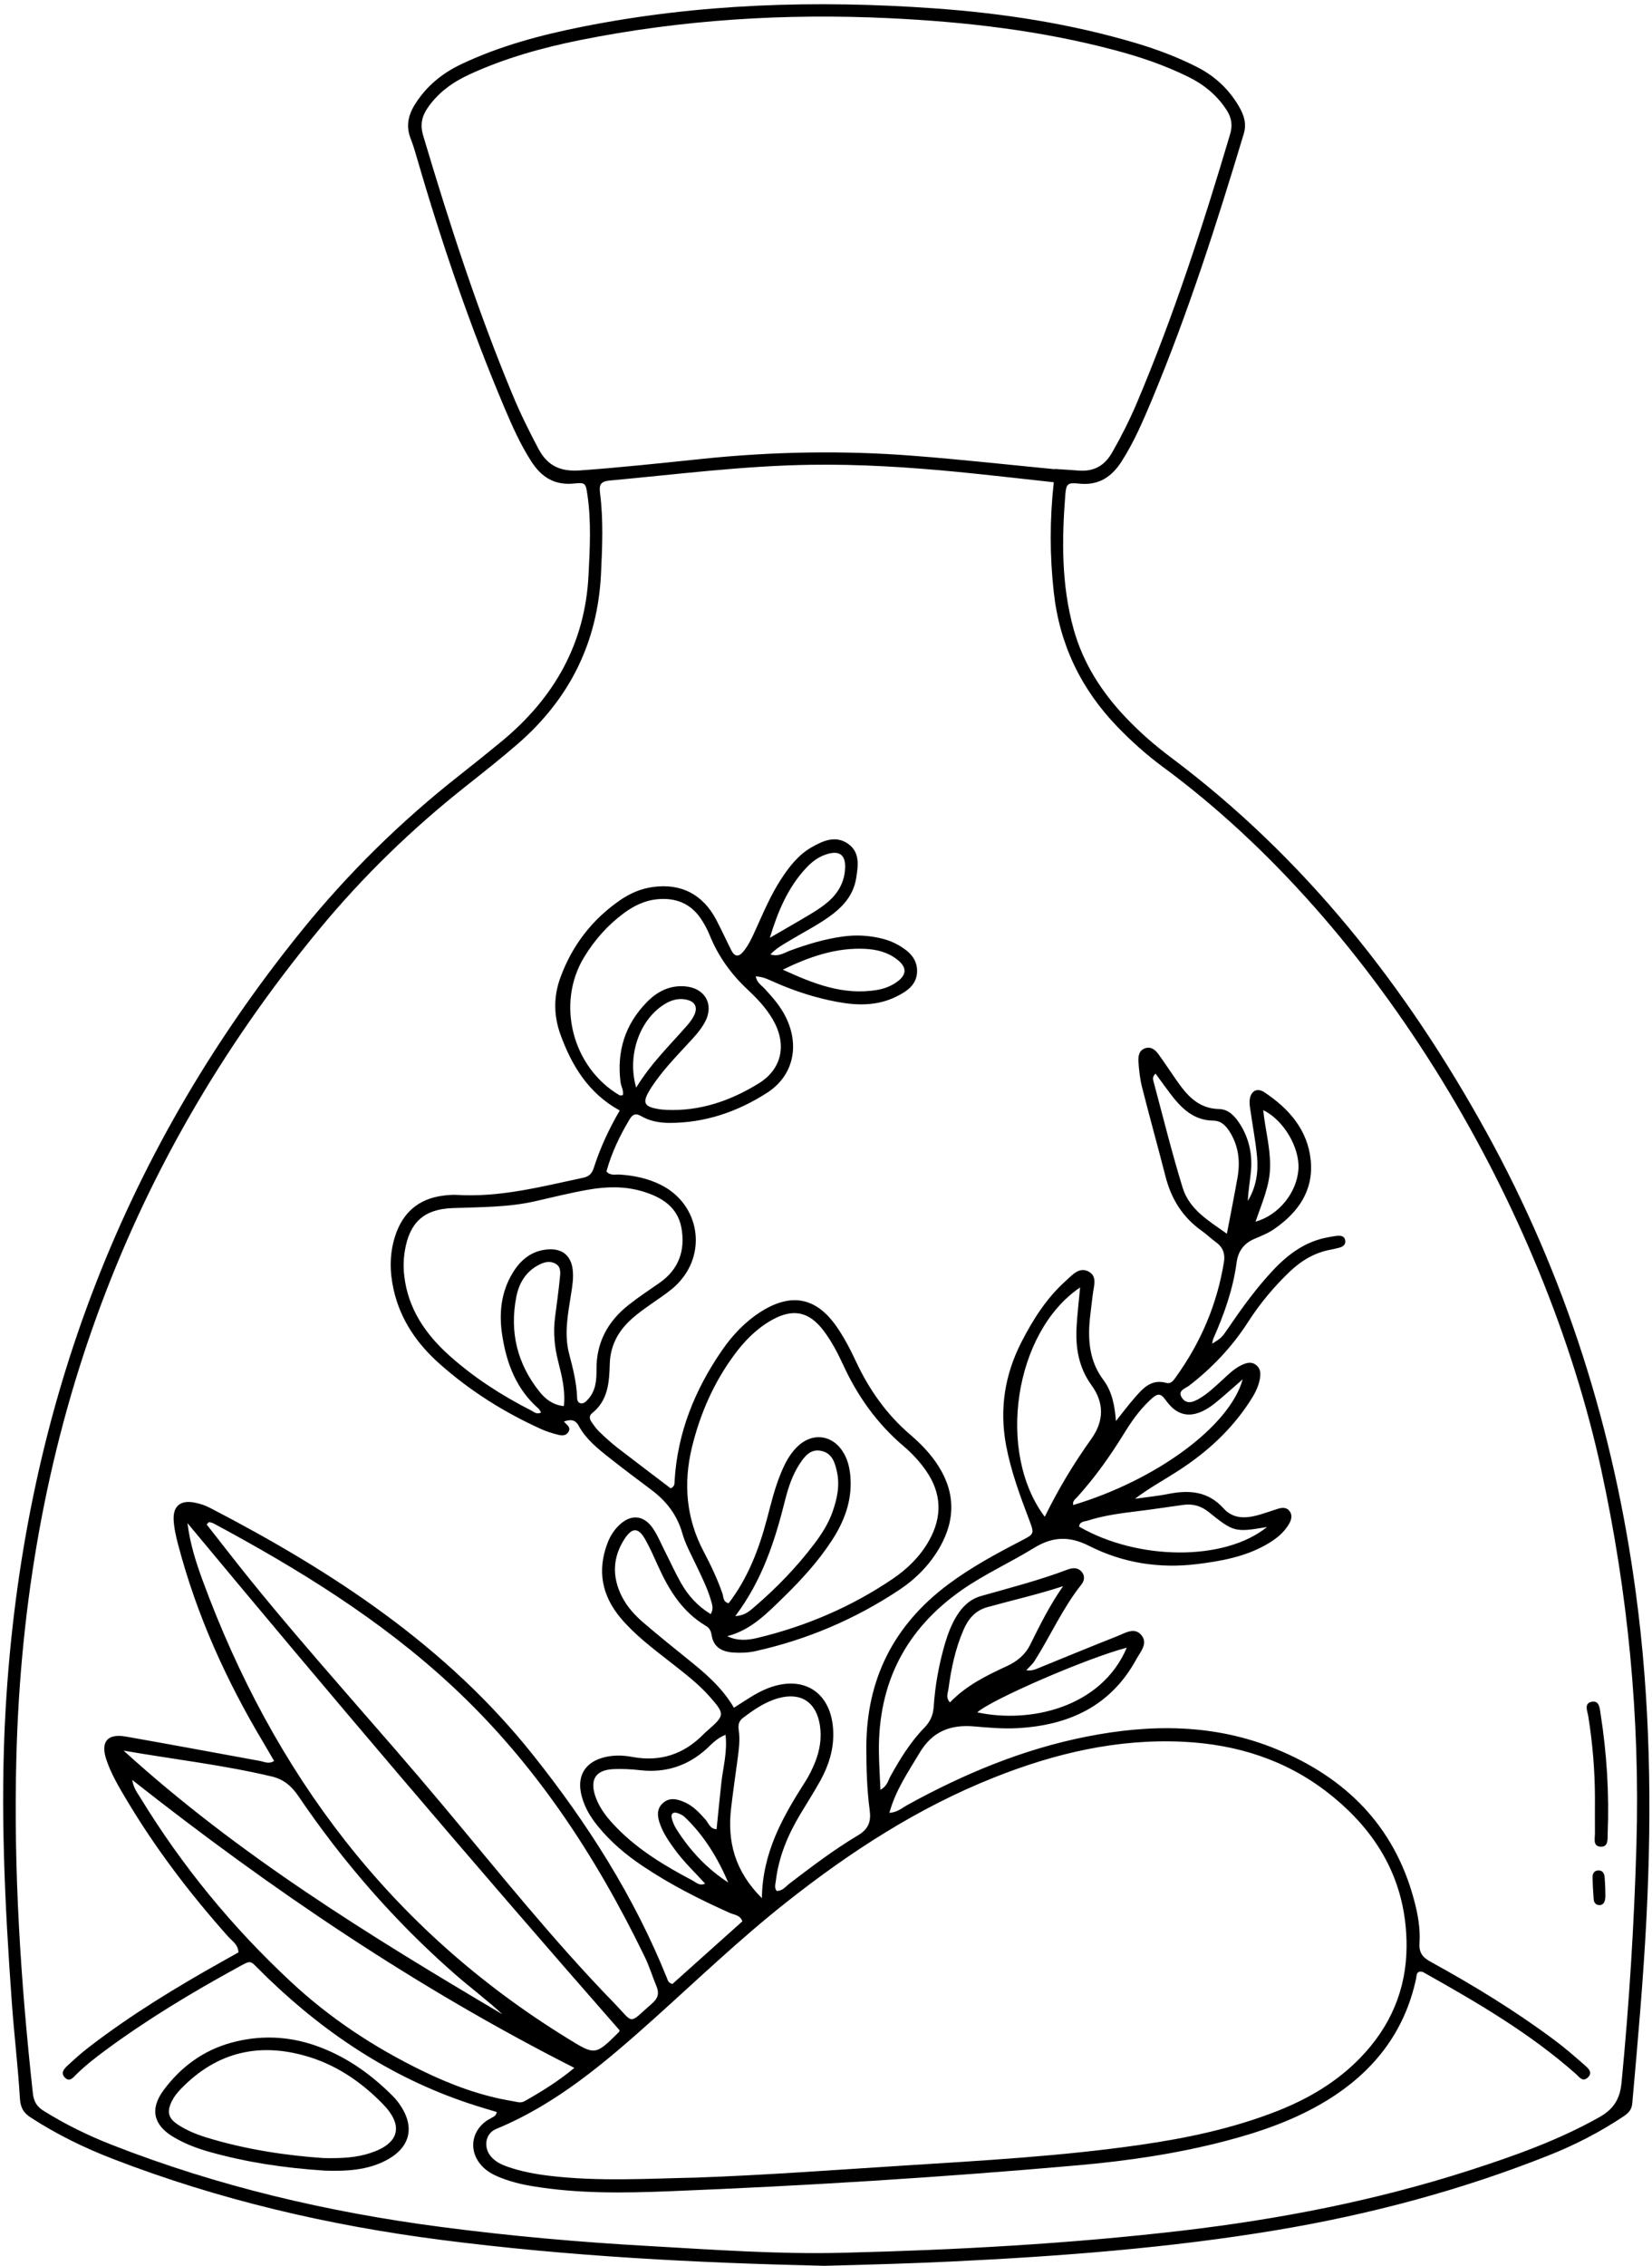 <?xml version="1.0" encoding="UTF-8"?><svg xmlns="http://www.w3.org/2000/svg" xmlns:xlink="http://www.w3.org/1999/xlink" height="2504.7" preserveAspectRatio="xMidYMid meet" version="1.0" viewBox="-3.4 -4.7 1826.8 2504.7" width="1826.8" zoomAndPan="magnify"><g id="change1_1"><path d="M1805.4,1755.2c-24.2-179.7-77.5-349.6-165.2-508.5c-88.9-161.2-200.5-303.1-348.9-414.2c-17.6-13.2-34.3-27.7-49.5-43.7 c-26.9-28.3-47.5-60.2-58-98.1c-13.5-48.7-13.1-98.3-9.2-148.1c1-12.7,2.6-14,15.3-12.7c21.6,2.3,36-7.3,47.1-24.7 c14-21.9,24-45.6,34-69.4c39.7-95.4,71.2-193.6,100.9-292.4c3.5-11.5,0.2-21.1-5.3-30.5c-11.1-19-26.5-33.4-46.1-43.4 c-21.4-10.9-43.7-19.3-66.6-26.2c-73.3-21.9-148.5-33.4-224.6-38.8C898.9-4.7,769-0.8,640.3,24.9c-45.7,9.1-90.7,21.1-133.1,41.1 c-21.6,10.2-39.3,24.6-52,45.1c-7.4,12-9.8,24.2-4.4,37.7c3,7.6,5.2,15.5,7.5,23.3c27.1,93.1,58.4,184.7,96.2,274.1 c8.6,20.3,17.5,40.3,29.5,59c11.2,17.4,25.6,26.8,47.2,24.6c12.7-1.3,13.1-0.5,15,12.7c4.3,29.5,2.7,59,1.2,88.6 c-3.8,75.9-38.1,135.7-95.7,183.4c-15.5,12.8-31.2,25.4-47.1,37.9c-64.6,50.8-122.9,108-174.6,171.9 c-203.1,251-308.7,539.1-327.2,860.5c-6.2,108.4-0.9,216.4,6.9,324.5c2.5,35.1,6.8,70.2,8.9,105.3c0.6,10.1,3.5,15.9,11.7,21.3 c28.6,18.6,59,33.5,90.8,45.8c117.4,45.4,239.1,73.7,363.7,89.7c140.6,18.1,282,25.4,423.6,28.6c46.6-1.2,93.1-2.5,139.6-4.7 c120.8-5.8,241.2-14.9,360.6-34.8c103.3-17.3,204-44.1,301.4-82.9c28.7-11.4,56.1-25.6,81.8-42.7c5.3-3.6,9.2-7.1,9.8-14.7 c6.1-68.3,12.2-136.6,15.7-205.1C1823.4,1994.7,1821.6,1874.8,1805.4,1755.2z M638.3,515.3c-21.1,1.5-35.8-4.2-46.3-23.9 c-10.3-19.5-20.1-39.2-28.5-59.5c-39-93.6-70.1-189.9-99-286.9c-3.3-11.1-1.7-20.7,4.9-30.3c11.8-17.2,27.9-28.7,46.5-37.2 c39.1-18,80.2-29.4,122.2-37.9C750.9,17,864.8,9.9,979.7,15.4c84.4,4,167.9,13.6,249.8,35.4c28,7.4,55.3,16.7,81.4,29.6 c17.3,8.5,31.6,20.3,42.2,36.7c5.5,8.5,6.7,16.9,3.7,26.8c-29.9,100.7-62.3,200.6-103.3,297.4c-7.9,18.5-16.9,36.4-26.9,53.9 c-8.5,15-20.3,21.5-37.1,20.3c-8.8-0.7-17.6-1.2-26.4-1.8c0,0.1,0,0.2,0,0.3c-52-5-103.9-10.8-155.9-14.8 c-78.6-6.2-157.1-4.7-235.5,3.5C727.3,507.3,682.9,512.1,638.3,515.3z M1806.2,2034c-2.5,88.1-8,176-16.5,263.7 c-1.8,18.3-8.9,29.2-24.7,38.1c-45.9,25.8-95,43.1-144.7,59.1c-103.4,33.2-209.4,53.7-317.1,66.3 c-124.5,14.5-249.5,21.3-374.8,24.4c-71.1,1.8-142.2-3.4-213.2-7.4c-77.3-4.3-154.4-11.1-231.2-21.2 c-124.6-16.3-246.2-44.7-363.4-90.6c-26.4-10.3-51.8-22.7-75.9-37.8c-7.7-4.8-10.8-10.5-11.8-19.6 c-13.5-123.4-21.5-247.1-18.2-371.2c8.8-342.9,115.8-650.3,335.7-916.1c47.9-57.9,101.6-109.9,160.5-156.6 c19.7-15.6,39.5-31.2,58.5-47.7c57-49.6,88.1-111.8,91.8-187.8c1.4-29.6,2.7-59.1-1-88.6c-1.1-8.9-0.5-13.5,10.7-14.5 c73.9-6.8,147.6-16.3,222-17.4c54.2-0.8,108.2,2.6,162.1,7.8c35,3.4,69.9,7.5,106.9,11.5c-4.6,41.4-4.5,81.5,0,121.7 c6.4,57.9,30.3,107.2,70.6,148.9c15.4,15.9,31.8,30.6,49.5,43.7c239.5,176.1,422.5,488.8,485.2,777 C1796.9,1756.4,1810.2,1894.3,1806.2,2034z"/><path d="M1749.1,2278.3c-10.9-9.5-21.8-19.1-33.4-27.7c-43.4-32.4-89.6-60.6-137.1-86.7c-8.8-4.8-13-10-12.3-20.5 c1.1-16.4-1.9-32.6-6.2-48.5c-22-81.6-75.7-134.7-152.2-166.1c-68.1-28-138.6-27.9-209.7-13.8c-70.4,13.9-135.8,41.2-198.4,75.7 c-5.7,3.2-10.9,8-19.7,8.6c6.9-25.3,20.9-45.3,33.3-66.2c14-23.7,34-31.6,60.1-29.4c16.3,1.4,32.8,2.9,49,1.9 c56.2-3.2,102.4-24.4,130.6-76c4.6-8.5,13.7-17.9,5.2-27.3c-7.6-8.5-17.8-1.6-26.3,1.7c-28.7,11.3-57.2,23.1-85.7,34.7 c-4.2,1.7-8.3,3.9-14.8,3c3.8-4.3,6.8-6.7,8.8-9.8c17.9-28.1,31.3-58.9,52.2-85.1c3.1-3.9,4.2-9.5,0.2-14 c-4.4-5.1-10.1-4.5-15.7-2.4c-31.2,11.8-63.5,20.1-95.6,29.2c-12,3.4-20.7,11.7-27.1,22.3c-5.6,9.2-9.4,19.2-12.5,29.5 c-6.8,23-11.1,46.5-12.7,70.4c-0.6,9.3-3.7,16.5-10.3,23.3c-15.5,15.9-27,34.7-37.7,54c-2.5,4.6-3.4,10.6-10.9,14.7 c-0.6-15.3-1.6-28.8-1.7-42.4c-0.8-75.5,29.5-135,91.6-178.4c25.4-17.7,53.6-30.4,79.8-46.5c21-12.9,39.3-13.3,61.1-2.3 c37.3,18.9,77.5,25.2,119.3,20.1c26.4-3.3,52.3-7.9,75.8-21.1c10.5-5.9,20.1-13,26.2-23.8c2.6-4.6,3.6-9.9-0.1-14.2 c-3.1-3.7-7.9-3.5-12.3-2.1c-7.8,2.4-15.5,5.3-23.4,7.4c-13.4,3.5-26.8,3.5-36.8-7.7c-16.9-18.8-37.5-20.7-60.5-16.2 c-12.4,2.5-25,3.7-37.5,5.5c15.7-12,32.3-20.9,48-31.1c31-20,57.9-44.4,78.3-75.5c5.2-7.9,10-16.1,11.7-25.6c1-5.7,1.2-11.4-4-15.6 c-5.2-4.2-10.6-2.6-15.9-0.1c-8.2,3.8-14.4,10-20.9,16c-8.4,7.6-16.5,15.6-26.4,21.3c-6.2,3.6-13.4,6.6-18.6-0.6 c-6-8.5,3.6-10.7,7.7-13.9c25.6-19.8,47.5-42.9,65.1-70.3c12.9-20.1,28.3-38.6,45.6-55.2c13-12.5,27.8-21.5,45.8-24.8 c3.1-0.6,6.1-1.3,9.2-2.1c3.9-1,7.4-3.1,6.9-7.6c-0.7-5.9-5.5-6-10.1-5.5c-3.1,0.4-6.2,1.1-9.3,1.6c-24.7,4.5-43.6,18.5-60.4,36.3 c-18.2,19.4-33.7,40.7-48.6,62.6c-8.4,12.3-8.5,12.2-18.8,18.7c0.5-2.1,0.6-4,1.3-5.6c12-27.1,21.9-54.9,25.8-84.5 c1.6-11.9,7.9-20.9,19.6-25.8c7.5-3.2,15.3-6.3,21.9-10.9c26.5-18.3,43.7-42.4,40.4-75.9c-3.3-33.8-24.2-57.3-51.3-75.3 c-8.6-5.7-15.9-0.7-16.3,10c-0.2,4.3,0.8,8.7,1.4,13.1c2.3,16.2,5.4,32.3,6.9,48.6c1.5,17.1-1.2,33.6-10.3,48.5 c0.5-10.7,2.3-21.2,3.4-31.8c1.9-18.7-1.6-36.4-11.6-52.5c-5.5-8.8-12.7-17.1-23.4-17.3c-23.5-0.5-36-15.6-47.7-32.5 c-6.5-9.3-12.7-18.8-19.3-27.9c-3.4-4.7-7.9-8.8-14.3-7c-7.6,2.2-8.4,9.1-8,15.4c0.7,9.4,1.7,18.9,4,27.9 c8.3,32.9,17.5,65.6,25.9,98.5c6.3,24.8,18.8,45,39.8,60c5.6,4,10.7,8.9,16.2,12.9c7.4,5.4,10.1,12.5,8.7,21.4 c-7.5,46.8-25.6,89.3-53.3,127.7c-2.6,3.6-5.3,7.8-10.5,6.3c-16.6-4.6-25.9,6-35.1,16.6c-7.2,8.2-13.8,17.1-20.6,25.6 c-1.3-17.2-4.3-32.7-13.9-45.5c-14.6-19.5-17.1-41.4-15.2-64.5c0.9-10,2.4-20,3.5-30c1-9.1,5.6-20.2-5.1-25.5 c-10.1-5-17.6,4.1-24.4,10.2c-21.5,19.1-36.6,43-49.6,68.4c-18.3,36-24.2,73.6-16.8,113.6c5.4,28.7,15.4,55.7,25.7,82.8 c5.7,15.1,5.6,15.3-8.7,22.7c-28,14.5-55.6,29.4-80.9,48.3c-60.2,44.9-90.5,104.7-90.6,179.9c0,23.3,0.6,46.6,3.7,69.7 c1.7,12.5-1.2,20.9-13,27.9c-26.5,15.8-51.1,34.5-75.6,53.2c-4.3,3.3-7.8,8.4-14.2,8.2c-2.9-3.5-1.4-7.2-1-10.8 c3.1-26.8,13.3-51,27-73.9c7.4-12.4,15.3-24.6,22.3-37.3c9.2-16.7,14.9-34.5,14.2-54.1c-1.5-43-32.3-63.5-72.4-47.9 c-13,5.1-24.2,13.2-37.4,21.5c-13.7-23.2-32.5-38.8-51.7-54.2c-16.2-13-32.3-26.1-48.1-39.6c-9.6-8.2-18.2-17.6-24-28.9 c-11.2-22-10.5-43.8,3.2-64.5c8.2-12.3,15.1-11.9,22.3,0.8c5.6,9.8,10.1,20.3,14.8,30.6c11.9,26.2,26.7,50,52.3,65.2 c4.2,2.5,5.8,5.7,6.5,10.4c2.2,13.6,11.8,18.4,24.2,19.2c8.2,0.5,16.4,0.2,24.4-1.6c57.1-12.7,110.1-35.3,158.8-67.6 c18.5-12.3,34-28,45.1-47.5c18.3-32.3,16.5-63.7-4.7-94c-8-11.4-17.8-21.3-28.3-30.3c-25.8-22.1-44.9-49.1-59.3-79.6 c-6.4-13.7-13.3-27.2-21.9-39.6c-22.4-32.2-49.6-37.8-83-17.1c-17.9,11.2-32.2,26.3-44,43.5c-29.8,43.3-49,90.6-52.2,143.6 c-0.2,3,0.5,6.4-4.3,8.7c-19.4-14.8-39.4-29.8-59.2-45.1c-6.9-5.4-13.4-11.4-19.8-17.5c-3.1-3-5.7-6.7-8.3-10.3 c-2.3-3.3-3.5-7.1,0.2-10.1c18-14.2,19.1-34.5,19.7-54.8c0.6-19.4,8.7-35.1,22.7-48.1c8.8-8.2,18.7-14.8,28.5-21.7 c7.7-5.4,15.7-10.7,22.4-17.2c34.9-33.9,26.1-89.3-17.3-110.8c-14.3-7.1-29.6-10.3-45.5-11.3c-4.6-0.3-10,1.6-14.5-3.4 c5.7-20.7,14.8-39.8,25.9-58.1c3.2-5.2,6.5-6.5,12.3-3.2c9.4,5.5,20,7.5,30.8,7.6c39.6,0.2,75.8-12.2,108.5-33.2 c29.2-18.7,36.3-51.9,21.1-83.2c-5.8-12.1-14.5-22-23.5-31.8c-3.5-3.8-8.7-6.6-10-13.8c8.8,0.4,15.4,4.2,22.2,7.1 c22,9.6,44.8,16.9,68.3,21.2c22,4.1,43.9,4.4,64.7-5.8c11.5-5.7,22.6-12.7,23.2-27.3c0.6-15.2-9.9-23.8-21.8-30.4 c-4.9-2.7-10.3-4.8-15.7-6.2c-14.8-3.9-29.8-4.7-44.9-2.6c-20,2.8-39.2,8.6-58.2,15.6c-6.2,2.3-12.2,6.9-21.6,4.2 c7.2-7.6,15.5-11.8,23.3-16.5c15.6-9.4,32-17.5,46.5-28.8c12.8-10,22.3-22.3,25-38.7c2.2-13.8,4.6-28.6-8.7-38.2 c-13.9-9.9-27.9-3.5-40.7,3.8c-14.5,8.3-24.6,21.4-33.6,35.2c-11.4,17.5-19.4,36.6-28,55.5c-3.9,8.6-7.7,17.3-13.8,24.6 c-4.9,5.9-9.4,5.8-13-1.1c-5.7-11.2-10.9-22.7-16.7-33.8c-14.8-28.3-38.8-40.8-70-36.6c-13.4,1.8-25.5,7-36.5,14.6 c-31,21.4-52.9,49.9-65.9,85.2c-7.7,20.8-7.7,42-0.2,62.9c12.6,35,31.3,65.5,65.7,84.4c-12,20.5-21.7,41.6-28.8,63.7 c-2,6.1-5.1,9.2-11.5,10.6c-46.1,9.8-91.9,21.9-139.8,19c-5-0.3-10.1,0.2-15.1,0.8c-27.2,3.4-44.7,18.7-53.1,44.5 c-6.4,19.7-6.2,39.6-1.7,59.6c7.5,33.2,25.9,59.8,51,82c33.7,29.9,71.4,53.6,112.4,72.1c5.7,2.6,11.8,4.4,17.8,6 c4.2,1.1,9,1.7,11.9-2.7c3.6-5.6-2.1-8.2-4.8-11.8c6.9-2.4,12.4-2.5,16.3,4.7c8.4,15.3,21.8,25.9,35.2,36.4 c14.8,11.7,29.9,23,45,34.3c16.6,12.4,28.6,27.7,34.4,48.1c3.4,12,9.6,23.2,15,34.6c6.2,13.1,12.8,26,16.8,40 c1.3,4.5,3,9.1-0.4,14.8c-14.6-8.9-25-20.6-32.8-34.3c-6.5-11.4-11.9-23.5-17.9-35.3c-4.3-8.4-7.8-17.3-13.1-25 c-10.4-15.4-25-16.2-38.2-3c-5.4,5.4-9.4,11.9-12.1,19c-11.6,30.4-6.3,58.1,14.5,82.9c15.9,18.9,35.7,33.7,55,48.8 c15.3,12.1,31,23.8,43.9,38.6c16.5,18.8,16.3,20.2-2.7,36.9c-1.4,1.2-2.9,2.4-4.2,3.8c-21.8,22.4-47.8,31.2-79,25.5 c-11.1-2.1-22.5-2.3-33.7,1.1c-18,5.4-26.7,18.9-23.4,37.4c2.6,14.6,9.9,27.1,19.2,38.4c14,17.2,30.9,31.4,49.3,43.7 c30.4,20.4,62.9,36.9,96.3,51.8c4.8,2.2,11.4,2.2,13.9,9.3c-26,23.3-52.1,46.7-77.4,69.3c-4.7-1.4-5-4.1-5.9-6.3 c-36.2-90.1-87.9-171.2-148.1-246.8c-96.1-120.9-222.1-203.1-357.2-273.2c-5.5-2.9-11.7-4.9-17.8-6c-15.1-2.7-23.3,4.1-22.5,19.4 c0.5,9.3,2.7,18.7,5.1,27.7c20.5,77.9,53.4,150.4,94.7,219.3c3.8,6.4,7.5,12.8,11.3,19.3c-5.8,3.8-10.6,1-15.2,0.1 c-49.5-9-98.9-18.3-148.5-27c-20.8-3.7-28.5,5.7-21.7,25.8c5.1,15,13,28.6,21.1,42.2c32.5,54.9,71,105.4,113.4,153 c4.4,4.9,11,8.7,11.5,17.5c-5.8,3.2-11.8,6.6-17.8,10c-51.1,28.6-101.1,59-147.6,94.8c-8,6.1-15.5,12.9-22.9,19.7 c-4.2,3.8-9.1,8.7-3.4,14.2c5.2,5,9.1-0.6,12.5-3.9c10.4-10.2,21.8-19,33.5-27.6c45.7-33.6,94.2-62.8,143.9-90 c16.9-9.3,13.8-8.7,26.8,3.9c2.7,2.6,5.3,5.4,8.1,8c66.3,63.7,141.6,112.7,229.8,140.5c7.6,2.4,15.2,4.7,22.7,6.9 c-0.6,3.8-2.9,4.9-5.1,6.1c-2.2,1.3-4.5,2.4-6.5,3.8c-17.5,12.6-19.4,34.8-4.2,50.4c4.9,5,10.9,8.5,17.3,11.2 c12.3,5.1,25,8.4,38.1,10.5c50,8.3,100.3,7.6,150.7,5.6c150.9-6,301.7-15.4,452.2-28.7c54.6-4.8,108.7-12.7,161.9-26.5 c39.7-10.3,78.3-23.6,113.6-45.2c51.2-31.4,85.8-75,98.6-134.6c0.6-2.9,0.1-6.4,3.7-7.8c1.4,0.1,2.8-0.1,3.8,0.4 c59.3,33.3,118.1,67.4,169.3,112.8c3.6,3.2,7.2,8.9,12.6,4.3C1758.5,2286.8,1753.2,2281.9,1749.1,2278.3z M1242.6,1816.7 c-28.3,66.6-107.5,84-165.3,71.5C1092.2,1874.4,1198.1,1828.3,1242.6,1816.7z M1045.4,1862.4c3-22.5,7.6-44.6,16.7-65.5 c5.2-12,13-21.3,26.3-25c27.7-7.7,55.8-14,83.8-23.2c-14.5,20.6-25.4,42.5-36.3,64.5c-5.5,11.2-14.6,18.7-25.7,23.8 c-22.8,10.5-45.2,21.5-63.1,40.2C1042.1,1871.9,1044.8,1866.9,1045.4,1862.4z M1401.1,1284.2c0.2-20.8-5.5-40.7-7.6-61.7 c22.6,10.9,40.6,41.6,38.9,65.5c-1.8,25.6-21.6,50.5-47.4,57.8C1392,1325.1,1401,1305.8,1401.1,1284.2z M1304.4,1308.3 c-12-39-21.8-78.7-32.4-118.2c-0.6-2.3-0.9-4.8,2.4-8c5.5,7.5,10.9,15,16.4,22.3c12.1,15.9,25.6,29.5,47.7,29.7 c9.1,0.1,14.6,6.6,18.9,13.9c9.1,15.4,10.7,32.1,7.6,49.3c-3.5,19.8-7.4,39.4-11.7,61.8C1333,1344.7,1311.8,1332.3,1304.4,1308.3z M1253.1,1666c17.5-2.1,34.9-4.8,52.3-7.2c10.5-1.4,19.6,1.3,28,8.1c27.4,22.1,29,22.4,64.3,16.4c-47,38-142.7,37.2-207.8-0.4 c0.5-5.9,6-5.5,9.6-6.7C1216.9,1670.7,1234.9,1668.2,1253.1,1666z M1239.1,1580.7c8.2-13.4,17.2-26.3,28.7-37.2 c8.7-8.2,11.8-9,18.2,0c15.2,21.4,34.2,19.2,55.1,2.2c10.1-8.3,19.8-17.1,29.7-25.7c-14.6,52.5-96.5,111.8-187.4,139 c-1.1-4.4,2.3-6.5,4.4-8.8C1207.2,1628.8,1223.9,1605.3,1239.1,1580.7z M1191,1418.5c-1.5,16-3.1,29.7-3.9,43.5 c-1.3,23.1,2.3,44.9,16.4,64.4c14.2,19.5,14.1,39.6-0.1,59.5c-19.3,27-36.5,55.5-51.5,86.1C1098,1600.4,1118.3,1467.5,1191,1418.5z M953.4,1044.2c12.9,0.7,24.9,3.7,35.2,11.7c11.4,8.9,10.9,17.3-1.1,25.5c-6.3,4.3-13.4,6.9-20.9,8.2 c-37.7,6.4-71.1-7.2-104.4-22.4C891.6,1052.9,921.1,1042.6,953.4,1044.2z M888.5,954.3c6.1-6.5,13.1-11.7,21.6-14.5 c14.7-4.9,21.9,0.4,21,15.7c-0.8,15.2-7.8,27.4-19.4,37.2c-9.6,8.1-20.6,14.1-31.4,20.5c-10.8,6.3-21.6,12.6-32.4,18.8 C856.7,1003,867.9,976.1,888.5,954.3z M700.1,1197.6c-10.1-34.8,3.1-73,29-90.7c8.1-5.6,16.8-8.7,26.7-6.5c9.3,2,12.5,8.2,8.6,16.8 c-1.8,3.9-4.5,7.6-7.3,10.9C738.3,1149.8,717.2,1169.7,700.1,1197.6z M681.6,1206c-52.3-30.9-70.3-101.6-38.9-152.9 c11.6-19,26.1-35.4,44.1-48.6c10.8-7.9,22.6-13.7,36.1-15.1c20.4-2.1,37.3,4.3,48.9,21.7c3.8,5.7,7.1,11.9,9.7,18.3 c9.4,23.1,23.6,42.8,41.8,59.8c10.6,9.9,20.5,20.4,27.9,33.1c15.6,26.9,10.7,54.4-15.7,70.7c-30.8,19-64.6,30.8-101.7,29.2 c-1.9-0.1-3.8-0.2-5.6-0.4c-20.5-2.7-22.5-7.2-11-24.9c11.1-16.9,25-31.5,38.7-46.3c7.3-7.8,14.8-15.6,20-25 c10.9-19.7,0.4-38.4-22.3-40c-17-1.2-30.7,6.1-42,17.8c-23.9,24.6-33.1,54.2-28.8,88.1c0.6,4.9,3.8,9.4,2.5,14.5 C683.9,1206.1,682.4,1206.5,681.6,1206z M620.1,1549.7c-12.2-1.4-20.5-7.8-27.1-16.2c-24.5-30.8-33-65.8-25.5-104.4 c2.8-14.6,9.9-27.2,23.5-34.8c6.2-3.5,12.9-5.8,19.7-2.2c6.8,3.7,5.5,10.9,4.9,16.9c-1.4,14.4-3.5,28.7-5.3,43 c-2.1,16.4-0.5,32.5,3.6,48.5C617.8,1516.2,622,1532,620.1,1549.7z M638.5,1546.5c-3.7-0.9-3.7-4.7-3.8-7.7 c-0.7-15.8-4.6-31.1-8.6-46.3c-5.9-22.1-1.6-43.8,1.8-65.5c1.5-9.4,3.1-18.7,2-28.1c-1.8-15.5-11.4-23.5-27-22.5 c-17.9,1.2-30.4,11.2-39.3,25.9c-13.1,21.4-15.4,45.2-11.6,69.3c4.8,31.1,15.7,59.6,40.3,81c1.1,1,1.7,2.7,2.6,4.1 c-4.7,2.6-7.8-0.6-10.9-2.2c-32.6-16.6-63.3-36.3-90.6-60.8c-26.4-23.7-45.7-51.8-49.8-88.3c-1.1-9.5-0.8-18.8,0.8-28.2 c5.3-30.6,21-45.1,52.1-46.4c30.8-1.2,61.6-0.7,91.9-7.6c19.6-4.4,39.1-9.4,58.9-12.8c19.9-3.5,40.1-4,59.8,1.9 c21,6.3,38.7,17,43,40.2c4.5,24.8-2.7,46-24.3,61c-11.4,7.9-22.9,15.5-33.8,24.1c-23.1,18.1-36,41.5-35.8,71.4 c0.1,12-0.7,24-9.7,33.5C644.4,1544.9,641.8,1547.3,638.5,1546.5z M774.7,1710.4c-19.4-36.8-22.6-75.3-12.9-115.4 c9.1-37.1,24.1-71.4,46.9-102.2c11.3-15.3,24.5-28.8,41.2-38.2c23.6-13.3,41.4-9.6,57.6,11.9c8.7,11.6,15.5,24.5,21.5,37.6 c16,34.8,37.7,65.2,67.1,90.1c9.1,7.7,17.2,16.5,24.2,26.4c17.8,25.3,18.5,51.4,3.5,78c-9.8,17.3-23.8,31-40,42 c-45.8,31-95.9,52.4-149.6,65.3c-10.7,2.6-21.9,3.6-33.4-1.9c26.7-6.9,44.5-25.8,62.9-43.7c19.4-19,37.6-38.9,52.5-61.7 c13.7-20.9,22.5-43.5,20.9-69.2c-0.6-9.5-2.4-18.7-7.1-27.1c-11.8-21.1-35-24.4-52.1-7.4c-8.2,8.1-13.4,18.2-17.7,28.7 c-6.8,16.3-10.9,33.4-15.4,50.5c-8.9,33.6-21.1,65.7-42.5,93.5c-6.3-1.6-5.5-6.8-6.8-10.7C789.9,1740.7,782.6,1725.4,774.7,1710.4z M809.7,1781.8c30.2-40.2,43.9-83.7,55.1-128.3c3.5-14,8.1-27.8,16.1-40c5.6-8.5,12.1-17,24.1-14.3c11.6,2.6,14.8,12.5,17,22.6 c3.5,15.3,0.4,29.9-4.6,44.3c-4.6,13.2-12,24.8-20.4,35.9c-19.4,25.6-41.6,48.6-66,69.5C826,1775.6,821.3,1781,809.7,1781.8z M762.1,2073.9c-30.1-15.9-59.2-33.3-83.2-57.8c-9.7-9.9-18.6-20.5-23.5-33.8c-7.2-19.8-0.2-30.8,20.5-31.4 c9.4-0.3,18.9,0.1,28.2,1.2c28.6,3.3,53.3-4.7,74.5-24.2c5.4-5,10.4-10.9,20.3-14.9c2.2,19.5-2.9,36.5-4.7,53.7 c-1.8,16.8-3.5,33.6-5.2,50.7c-7.3-0.3-8.8-6.7-12.2-10.6c-6.7-7.6-13.5-14.9-23-19.2c-8.4-3.7-17.1-5.9-24.6,1.3 c-6.9,6.6-5.6,14.9-2.7,22.9c3.6,10.2,9.7,18.9,16,27.6c9.9,13.8,22.3,25.4,33.8,38.1C770.1,2080.5,766.2,2076,762.1,2073.9z M744.5,2017.1c-2.3-3.6-4.1-7.8-5.1-12c-1.1-4.8,1.5-7.2,6.3-5.6c2.9,1,6,2.4,8.1,4.5c21.5,20.4,36.5,45.3,48.1,72.3 C778,2060.7,759.3,2040.7,744.5,2017.1z M805.1,1993.8c2-17.5,4.6-34.9,6.9-52.3c1.5-11.2,3.2-22.5,1.5-33.8 c-0.8-5.5,0-9.8,4.6-13.3c12.1-9.2,24.6-17.8,39.3-21.9c25-6.9,42,4.5,45.9,30.3c2.1,14.1-0.2,27.6-5.4,40.6 c-3,7.5-6.7,15-11.1,21.8c-24.5,38.4-47,77.6-47.7,128.4C808.9,2063.5,800.7,2030.6,805.1,1993.8z M227.7,1677.8 c1.8,0.5,3.7,0.8,5.2,1.6c93.9,50.5,184.3,106.1,263,179.1c91.8,85.1,159.2,187.7,213.5,299.6c5.2,10.7,8.7,22.2,13.3,33.3 c3,7.4,1.5,12.9-4.7,18.3c-27.4,23.9-19.4,23.4-42.7-0.6c-67.2-69.1-127.3-144.5-189.1-218.3c-70.3-84-144.5-164.6-213.4-249.8 c-16.1-20-31.8-40.3-47.7-60.5C226,1679.5,226.8,1678.6,227.7,1677.8z M220.5,1741.9c-7.2-19.7-13.7-39.8-16.6-62.9 c157.7,189.8,316,376,477.7,560.5c0.1-0.3,0.2,1.3-0.5,2c-26.4,26.2-26.3,26-57.2,6.9C428.4,2128.1,298.9,1955.3,220.5,1741.9z M133.3,1930.5c55.1,9.6,110.1,15.8,163.9,28.6c13,3.1,21.8,10.5,29.3,21.6c49.3,72.7,106.5,138.4,172.6,196.4 c17.5,15.3,36.1,29.1,53.1,44.9C405.3,2135.1,260.2,2046,133.3,1930.5z M463.9,2284.6c-53.5-26-102.7-58.4-146.2-99.1 c-64.3-59.9-119.6-127.3-165.5-202.3c-3.5-5.7-7.9-11.1-9.4-20.3c154.2,121.5,314.1,229.7,488.9,318.3 c-16.9,14.2-35.8,26-55.2,36.9c-4.3,2.4-8.5,0.6-12.8-0.1C528.6,2312.3,495.6,2300,463.9,2284.6z M1500.5,2270.4 c-25.9,26.6-57.2,45-91.5,58.5c-48.9,19.2-99.9,30-151.6,37.4c-87.3,12.6-175.2,17.4-263.1,23c-76,4.8-151.9,10.5-228,13.2 c-54.1,1.1-108.1,4.5-162.1-2c-15.7-1.9-31.1-4.7-46-9.9c-7.2-2.5-14-5.7-19-11.8c-8.3-10.2-5.9-25.2,6.1-30.1 c67-27.6,120.9-73.9,174-121.4c48.7-43.7,95.9-89,147.4-129.6c70.4-55.6,145.2-104.1,228.9-137.4c67.3-26.8,136.7-43.2,209.7-39.6 c58.6,2.9,112.7,19.8,159.4,56.1c55.2,42.9,87.4,98.3,87.3,169.7C1551.9,2194.6,1534.1,2235.9,1500.5,2270.4z"/><path d="M431,2312.4c-24.7-24.8-52.8-44.6-86.2-56.1c-30.6-10.5-61.8-11.4-92.9-2.8c-30.8,8.5-55.5,26.9-74.3,52.2 c-15.8,21.3-11.1,39,11.1,52.1c12.5,7.4,26.1,12.5,40,16.4c40.1,11.2,81.1,17.6,127.3,20.6c21.2,0.5,47.1,0.5,70.5-13 c23.4-13.5,28.4-35,13.8-57.6C437.7,2320,434.5,2315.9,431,2312.4z M405.9,2375.4c-14.5,4.7-29.5,6-51.7,5.5 c-39.5-2.7-85.5-9.2-130.1-23c-10.8-3.4-21.3-7.7-30.8-14c-10.7-7.1-12.4-14-6.8-25.7c2.5-5.1,6-9.5,10-13.6 c40.4-42,88.9-52.3,143.4-35c31,9.9,57.5,28.4,80.1,51.6C443.5,2345.3,438.1,2365,405.9,2375.4z"/><path d="M1756.7,1876.5c-8.8,1.8-4.7,10.2-3.8,15.9c4.8,29.8,7.3,59.7,7.4,89.8c0,13.2-0.1,26.3,0,39.5c0.1,5.8-2.6,14.5,6.2,15 c8.8,0.5,7.7-8.3,7.9-14.2c1.8-44.6-1-88.9-7.9-133C1765.6,1883.5,1765.1,1874.8,1756.7,1876.5z"/><path d="M1771,2070.2c-0.4-4.1-2.2-7.3-6.8-7.3c-4.7,0.1-6.6,3.4-6.5,7.5c0.1,8.1,0.6,16.2,1.2,24.3c0.2,3.2,1.8,6.1,5.5,6.5 c4.8,0.5,6.6-2.8,7.2-6.7c0.5-3,0.1-6.2,0.1-12.7C1771.6,2080.2,1771.4,2075.2,1771,2070.2z"/></g></svg>